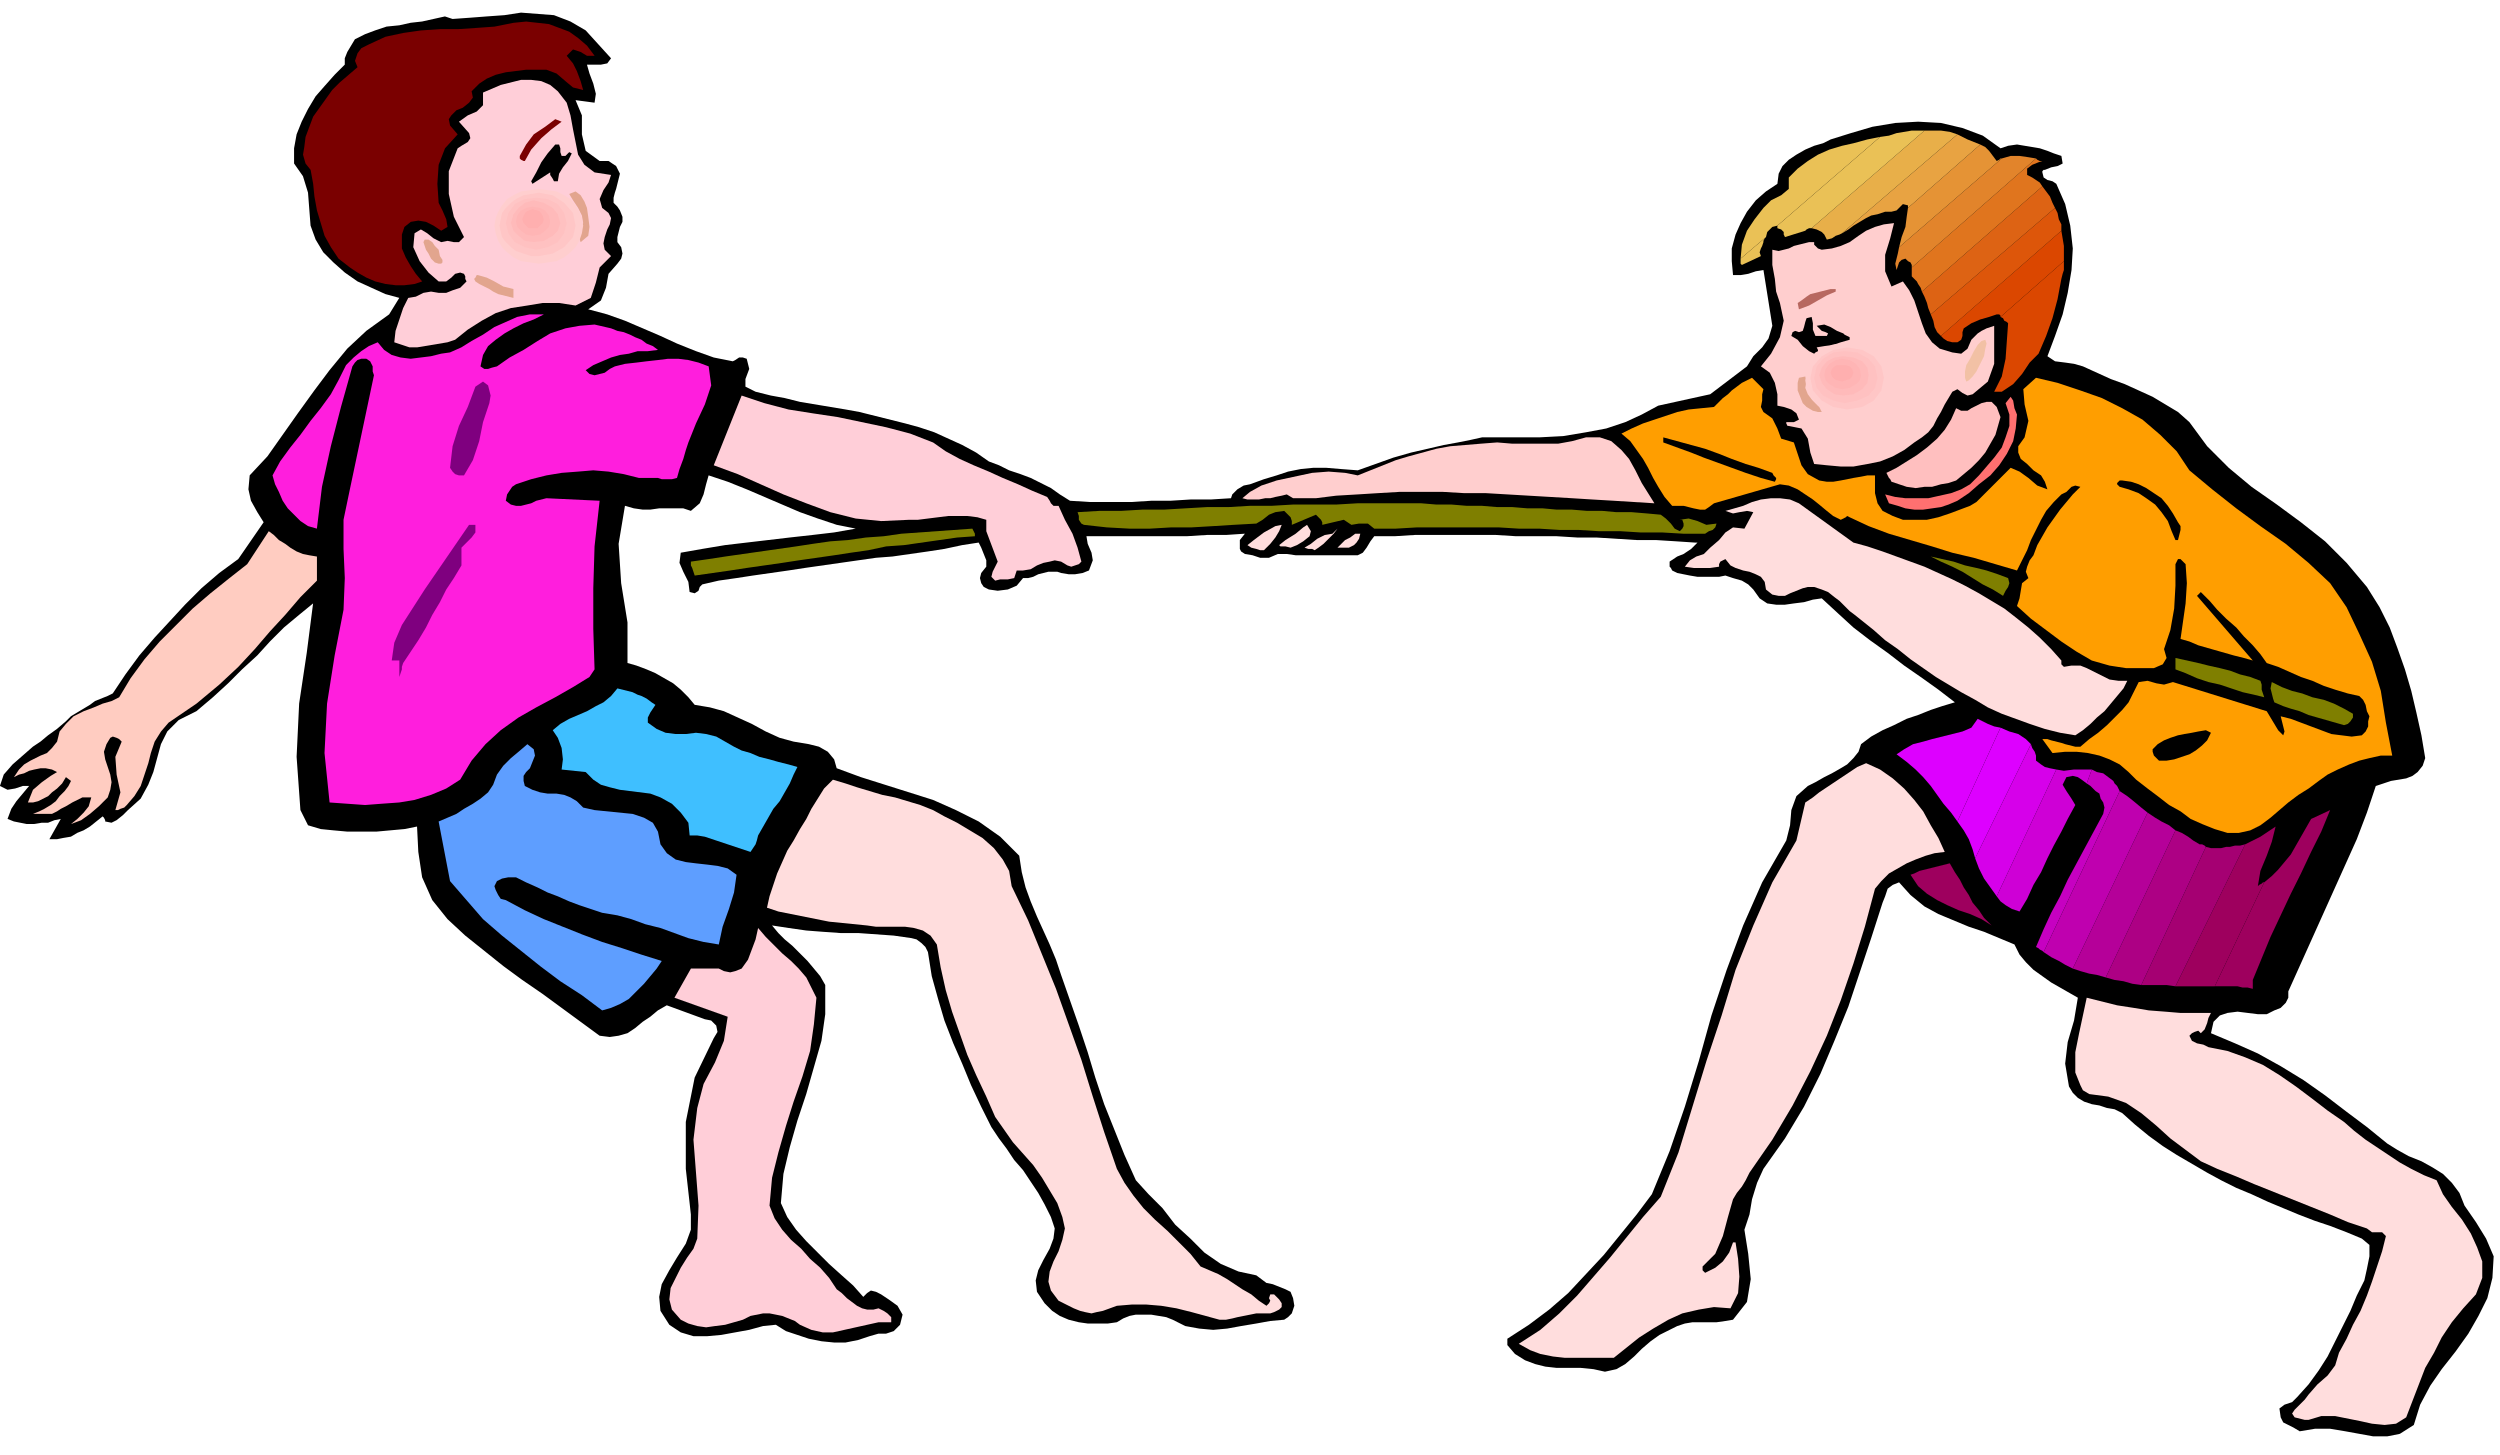 <svg xmlns="http://www.w3.org/2000/svg" fill-rule="evenodd" height="1.148in" preserveAspectRatio="none" stroke-linecap="round" viewBox="0 0 1972 1148" width="1.972in"><style>.pen1{stroke:none}.brush2{fill:#000}.brush3{fill:#7a0000}.brush4{fill:#ffced8}.brush5{fill:#db4700}.brush13{fill:#eac156}.brush14{fill:#e2a58e}.brush15{fill:#ffcece}.brush19{fill:#7f007f}.brush22{fill:#fdd}.brush23{fill:#7f7f00}.brush26{fill:#9e005e}.brush34{fill:#d0f}.brush36{fill:#ffc6c6}.brush37{fill:#ffc1c1}.brush38{fill:#ffbaba}.brush39{fill:#ffb5b5}.brush40{fill:#ffafaf}</style><path class="pen1 brush2" d="m482 46-3 4-5 1h-11l2 7 3 8 2 8-1 7-15-2 5 12v15l3 13 11 8h7l6 4 3 6-2 8-1 4-1 3-1 4v4l3 3 2 3 2 5v4l-2 4-1 4-1 4v4l3 4 1 5-1 4-3 4-7 8-2 11-4 10-10 7 15 4 14 5 14 6 14 6 13 6 15 6 14 5 15 3 2-1 3-2h3l3 1 2 8-3 8v6l8 4 12 3 11 2 12 3 12 2 12 2 12 2 11 2 12 3 12 3 12 3 11 3 12 4 11 5 11 5 11 6 10 7 8 3 8 4 9 3 8 3 8 4 8 4 7 5 8 5 16 1h32l16-1h15l16-1h16l16-1 1-3 4-4 5-3 5-1 11-4 10-3 9-3 10-2 10-1h10l12 1 13 1 14-5 14-5 14-4 13-3 13-3 11-2 10-2 9-2h45l19-1 18-3 16-3 15-5 13-6 13-7 41-9 29-22 5-8 7-7 5-7 3-10-7-44-6 1-6 2-6 1h-6l-1-11v-10l3-11 4-9 5-9 7-9 8-7 9-6 1-8 3-6 5-5 6-4 7-4 7-3 7-2 6-3 16-5 17-5 18-3 18-1 18 1 17 4 16 6 14 10 6-2 7-1 6 1 6 1 6 1 6 2 5 2 6 2 1 6-4 2-5 1-5 2h-1l-1 1v1l1 4 3 2 4 1 3 2 7 16 4 17 2 18-1 17-3 18-4 17-6 17-6 16 6 4 8 1 7 1 7 2 11 5 11 5 11 4 11 5 11 5 10 6 10 6 9 8 14 19 17 17 18 15 20 14 19 14 19 15 17 17 16 19 10 16 8 16 6 16 6 17 5 17 4 17 4 18 3 18-2 6-4 5-4 3-5 2-6 1-6 1-6 2-6 2-7 21-8 21-9 20-9 20-9 20-9 20-9 20-9 20v5l-2 4-4 4-5 2-6 3h-7l-8-1-8-1-8 1-6 2-5 5-2 9 19 8 18 8 18 10 18 11 17 12 17 13 16 12 16 13 8 5 9 5 10 4 9 5 8 5 7 7 6 8 4 10 9 13 8 13 6 14-1 17-4 16-7 14-8 14-10 14-11 14-9 13-8 15-5 16-11 7-10 2h-11l-11-2-11-2-12-2h-12l-12 2-5-3-4-2-4-2-2-4-1-7 4-3 6-2 4-4 9-10 8-11 7-11 6-12 6-12 6-12 5-12 6-12 2-9 2-10v-9l-6-5-12-5-13-5-12-4-13-5-12-5-12-5-13-6-12-5-12-6-11-6-12-7-12-7-11-7-11-8-11-9-10-9-6-3-6-1-6-2-6-1-6-2-5-3-4-4-3-5-3-18 2-17 5-17 3-18-7-4-7-4-7-4-7-5-7-5-6-6-5-6-4-8-12-5-12-5-12-4-12-5-12-5-11-6-11-9-9-10-5 2-4 3-2 6-2 5-9 28-9 27-9 27-11 27-11 26-13 26-15 25-17 24-5 11-4 13-2 12-4 12 3 19 2 20-3 18-11 14-6 1-7 1h-19l-6 1-6 2-6 3-8 4-7 5-7 6-6 6-7 6-7 4-9 2-9-2-10-1h-19l-9-1-8-2-8-3-8-5-6-7v-5l17-11 16-12 15-13 14-15 14-15 13-16 13-16 12-16 14-34 12-35 11-36 10-36 12-36 13-35 15-34 19-33 3-12 1-12 4-11 9-8 6-3 7-4 6-3 7-4 5-3 5-5 4-5 2-6 8-6 9-5 9-4 10-5 9-3 10-4 9-3 10-3-13-10-14-10-13-9-13-10-14-10-13-10-12-11-13-12-7 1-7 2-8 1-7 1h-7l-7-1-6-4-5-7-4-4-5-3-7-2-6-2-5 1h-17l-6-1-5-1-5-1-4-2-1-2-1-1v-4l6-4 5-2 6-4 5-5h-2l-15-1-16-1h-15l-16-1-16-1h-15l-16-1h-32l-16-1h-64l-16 1h-16l-3 4-3 5-3 4-4 2h-49l-7-1h-7l-7 3h-7l-6-2-6-1-3-2-1-2v-7l4-5-15 1h-15l-16 1h-79l1 6 3 7 1 6-3 8-5 2-6 1h-5l-6-1-3-1h-7l-4 1-4 1-4 2-4 1h-4l-5 6-7 3-8 1-7-1-4-2-2-3-1-4 1-4 4-5v-5l-2-5-2-5-2-4-13 2-14 3-13 2-14 2-14 2-13 1-14 2-14 2-14 2-14 2-13 2-14 2-14 2-13 2-14 2-13 3-2 2-1 3-3 2-4-1-1-8-4-8-3-7 1-8 17-3 18-3 17-2 17-2 17-2 18-2 17-2 17-3-15-3-15-5-14-5-14-6-14-6-14-6-15-6-15-5-2 7-2 8-3 7-7 6-6-2h-19l-7 1h-6l-7-1-7-2-5 30 2 31 5 31v32l7 2 8 3 7 3 7 4 7 4 6 5 6 6 5 6 12 2 11 3 11 5 11 5 11 6 11 5 11 3 12 2 8 2 7 4 5 6 2 7 19 7 19 6 19 6 19 6 18 8 18 9 17 12 15 15 2 13 3 12 4 11 5 12 5 11 5 11 5 12 4 12 7 20 7 20 7 21 6 20 7 21 8 20 8 20 9 20 10 11 11 11 10 13 12 11 11 11 13 9 14 6 14 3 4 3 4 3 5 1 5 2 5 2 4 2 2 5 1 6-1 3-1 3-3 3-3 2-11 1-11 2-12 2-11 2-11 1-11-1-11-2-10-5-5-2-6-1-6-1h-12l-5 1-5 2-5 3-7 1h-16l-7-1-8-2-7-3-6-4-6-6-6-9-1-9 2-8 4-8 5-9 3-8 1-8-3-9-5-10-5-9-6-9-6-9-7-8-6-9-6-8-6-9-8-16-8-17-7-17-7-16-7-18-5-17-5-18-3-19-2-4-3-3-4-3-4-1-14-2-14-1-14-1h-14l-14-1-13-1-14-2-13-2 5 6 5 5 6 5 6 6 6 6 5 6 5 6 4 7v23l-3 21-6 21-6 21-7 21-6 21-5 21-2 23 5 11 7 10 8 9 9 9 9 9 10 9 9 8 8 9 3-3 3-2 4 1 4 2 6 4 7 5 4 7-2 8-5 5-6 2h-6l-7 2-9 3-10 2h-9l-10-1-10-2-9-3-9-3-8-5-10 1-11 3-11 2-11 2-11 1h-11l-10-3-9-6-7-11-1-11 2-10 6-11 6-10 7-11 4-11v-12l-4-36v-37l7-35 15-31 3-5-1-5-4-4-5-1-30-11-7 4-6 5-6 4-6 5-6 4-7 2-7 1-8-1-15-11-15-11-15-11-16-11-15-11-15-12-15-12-14-13-12-15-8-18-3-20-1-20-10 2-11 1-11 1h-23l-11-1-10-1-10-3-6-12-3-42 2-42 6-40 5-39-11 9-12 10-11 11-10 11-12 11-11 11-12 11-13 11-14 7-9 9-5 10-3 11-3 11-4 10-6 11-10 9-4 4-5 4-4 2-5-1v-1l-1-2-1-1-5 4-5 4-5 3-5 2-5 3-6 1-5 1h-6l9-16-5 1-5 2h-5l-6 1h-6l-5-1-5-1-5-2 3-8 4-6 5-6 5-6h-5l-6 2-6 1-6-3 3-9 7-8 8-7 8-7 6-4 6-5 7-5 7-6 4-4 5-3 5-3 5-3 4-3 5-2 5-2 4-2 10-15 11-15 12-14 12-13 12-13 13-13 14-12 15-11 20-29-5-8-5-9-2-9 1-11 14-15 12-17 12-17 13-18 12-16 14-17 15-14 18-13 8-13-11-3-11-5-11-5-10-7-9-8-8-8-6-10-4-11-1-13-1-13-4-13-7-10v-12l2-11 4-10 5-10 6-10 7-8 8-9 8-8v-5l2-5 3-5 3-5 8-4 8-3 9-3 10-1 9-2 9-1 9-2 9-2 6 2 14-1 13-1 14-1 13-2 13 1 13 1 13 5 12 7 20 22z"/><path class="pen1 brush3" d="M469 44h-6l-5-3-6-2-5 5 5 6 3 6 3 8 2 7-8-2-6-5-7-6-8-3h-16l-8 1-8 1-8 2-7 3-6 4-6 6 1 5-3 4-5 4-5 2-4 4-2 3 1 5 6 7-10 11-5 13-1 15 1 15 3 6 3 7 1 6-5 3-6-4-6-3-6-1-6 1-5 4-2 6v11l3 7 4 7 4 6 5 6-6 2-8 1h-7l-8-1-8-2-7-3-7-4-6-4-9-7-6-9-5-9-3-10-3-10-2-11-1-10-2-11-4-5-2-7 1-6 1-8 3-8 3-8 5-7 5-7 5-7 6-6 7-6 7-6-2-5 2-6 3-4 6-3 13-6 14-3 14-2 15-1h14l15-1 14-1 15-3 10-1 9 1 9 1 8 3 8 3 7 5 7 6 6 8z"/><path class="pen1 brush4" d="m440 72 7 9 3 10 2 11 2 10 2 10 5 8 8 6 13 2-2 6-4 6-3 7 2 7 5 4 2 4-1 5-2 4-2 6-1 5 1 5 5 5-9 9-3 12-4 12-12 6-13-2h-13l-12 2-13 2-12 4-11 6-11 7-10 8-6 2-6 1-6 1-6 1-6 1h-6l-6-2-6-2 1-9 3-9 3-9 4-8 6-1 6-3 6-1 6 1h6l5-2 6-2 5-5-1-2v-2l-1-2-3-1-4 1-3 3-4 3h-6l-8-7-7-9-5-11 1-11 5-3 5 3 5 4 6 3 5-1 5 1h4l4-4-8-16-4-18v-18l7-18 3-2 5-3 2-3-1-4-8-9 7-5 7-3 5-5V73l7-3 7-3 8-2 8-2h8l8 1 7 3 6 5z"/><path class="pen1 brush3" d="m443 96-8 6-8 7-8 9-5 9h-1l-2-1-1-1v-2l5-9 6-8 9-6 8-6 5 2z"/><path class="pen1 brush5" d="m1578 250 50-44v7l-1 3-1 4-3 16-4 15-5 14-6 14-7 7-6 9-7 8-9 6h-6l6-12 3-14 1-14 1-14-1-1-2-1-1-2-2-1z"/><path class="pen1 brush5" d="m1628 206-50 44v-1l-1-1h-2l-6 2-7 2-7 3-6 4-1 3v3l-1 3-3 2h-4l-4-1-3-2-2-2 95-83 1 6 1 6v12z"/><path class="pen1" style="fill:#dd560a" d="m1626 182-95 83-3-3-2-4-1-5-2-5 98-84 2 4 1 5 2 4v5z"/><path class="pen1" style="fill:#dd6314" d="m1621 164-98 84-2-5-1-4-2-5-2-4 95-83 3 4 3 4 2 5 2 4z"/><path class="pen1" style="fill:#e0751e" d="m1611 147-95 83-1-3-2-3-1-2-2-2-2-2v-7l98-86 1 1 2 1h2l-3 1-5 2-4 3v5l4 2 3 2 3 2 2 3z"/><path class="pen1" style="fill:#e2842b" d="m1606 125-98 86v-2l-1-2-2-1-2-2-3 1-2 2-1 3-1 3-1-5 1-4 1-4 1-5 81-70 7-2h7l7 1 6 1z"/><path class="pen1" style="fill:#e59335" d="m1579 125-81 70 2-8 3-8 1-8 1-7 57-50 4 2 3 3 3 4 3 4 2-1 1-1h1z"/><path class="pen1" style="fill:#e8a342" d="m1562 114-57 50v-2l-4-1-2 2-3 3-4 1h-5l-6 2-5 1-4 2-5 3-5 3-4 3-5 3 91-78 4 2 4 2 5 2 5 2z"/><path class="pen1" style="fill:#e8af49" d="m1544 106-91 78-2 1-3 1-3 2-4 1-2-4-2-2-4-2-4-1 89-77h13l7 1 6 2z"/><path class="pen1 brush13" d="m1518 103-89 77h-2l-2 1-1 1-16 5-1-2v-2l-2-2-3-1v-2l81-70 7-1 6-2 6-1 6-1h10zm-145 101 20-17-1 1-1 2v1l-1 3-1 2-1 3 1 3-15 7-1-1v-4z"/><path class="pen1 brush13" d="m1483 108-81 70-4 1-2 2-2 2-1 4-20 17 1-11 4-11 6-9 7-9 6-6 8-4 6-5v-9l7-7 8-6 8-5 9-4 10-3 9-2 11-3 10-2z"/><path class="pen1 brush2" d="M443 123h3l2-2 1-1 2 1-3 6-4 5-3 5-1 6h-3l-1-2-2-3v-2l-14 9-1-2 4-7 4-8 5-7 6-7h3l1 3v3l1 3z"/><path class="pen1 brush14" d="m463 164 1 7 1 8-1 7-6 5-1-3v-5l1-4 2-3-1-6-3-6-4-6-3-5 5-2 4 3 3 5 2 5z"/><path class="pen1 brush15" d="m1494 176-3 12-4 13v13l5 12 9-4 5 7 4 8 3 9 3 9 3 8 5 7 6 5 10 3 7 1 5-4 3-7 5-5 3-2 4-2 3-1 3-1v30l-5 14-12 10-4 1-4-2-4-3-4 2-3 5-3 5-3 6-3 5-3 6-4 5-5 4-6 4-8 6-9 5-10 4-10 2-11 2h-10l-11-1-10-1-3-9-2-11-5-8-10-2h-1l-1-2v-1h6l2-1 2-1-2-5-4-3-6-2-5-1v-9l-2-9-4-8-7-5 8-10 7-13 3-13-3-14-3-9-1-10-2-11v-12l5 1 4-1 4-1 4-2 4-1 4-1 4-1h4v2l2 2 1 1 3 1 8-1 7-2 7-3 7-5 6-4 7-3 7-2 8-1z"/><path class="pen1 brush14" d="M405 228v7l-4-1-4-1-4-1-4-2-3-2-4-2-4-2-3-2-1-2 1-1 1-2h1l7 2 6 3 7 4 8 2z"/><path class="pen1" style="fill:#b76860" d="M1448 228v2l-7 3-7 4-7 4-8 3-1-5 3-2 4-3 3-2 4-1 4-1 4-1 4-1h4z"/><path class="pen1" style="fill:#ff1edd" d="m429 248-8 4-8 3-8 4-7 4-7 5-6 5-4 7-2 9 3 2h3l3-1 4-1 10-7 11-6 11-7 10-6 12-4 11-2 12-1 13 3 5 2 5 1 5 2 4 2 5 2 4 3 5 2 4 3-8 1h-8l-7 2-7 1-7 2-7 3-7 3-6 4 3 3 4 1 4-1 4-1 4-3 4-2 4-1 4-1 9-1 8-1 9-1 8-1h8l8 1 8 2 8 3 2 15-5 15-7 15-6 15-2 6-2 7-3 8-2 7-4 1h-8l-3-1h-15l-12-3-12-2-12-1-12 1-13 1-12 2-12 3-12 4-3 2-2 3-2 3-1 5 4 3 4 1h4l4-1 4-1 4-2 4-1 4-1 42 2-4 36-1 33v32l1 32-4 6-13 8-14 8-15 8-14 8-14 10-12 11-11 13-9 15-11 7-12 5-13 4-12 2-14 1-13 1-14-1-14-1-4-39 2-39 6-38 7-36 1-25-1-23v-23l5-24 19-90-1-3v-4l-2-4-3-2h-4l-3 1-2 2-2 3-9 32-8 31-7 32-4 33-7-2-6-4-5-5-5-5-4-6-3-7-3-6-2-7 6-11 8-11 8-10 8-11 8-10 8-11 6-11 6-12 6-6 6-5 6-4 7-3 5 6 6 4 7 2 8 1 8-1 8-1 8-2 7-1 9-4 8-5 9-5 9-6 9-4 9-4 10-2h11z"/><path class="pen1 brush2" d="m1441 265 1-2-2-1-3-1-2-2-2-2 6-1 5 2 5 3 5 2 1 1 2 1 2 1v2l-7 2-6 2-7 1-6 1 1 2v1l-2 1-1 1-4-2-5-4-4-5-5-3 1-3 2-1 3 1 3-1 1-3 1-4 1-3 4-1 1 5v5l2 5h9z"/><path class="pen1 brush14" d="m1426 311 3 4 3 3 3 3 2 4h-3l-4-1-5-3-3-3-2-5-2-5v-6l1-4 5-1 1 3-1 6 2 5z"/><path class="pen1" style="fill:#ff9e00" d="m1727 371 18 15 19 15 19 14 20 14 18 15 17 16 13 19 10 21 10 22 7 23 4 25 5 26h-9l-9 2-8 2-8 3-9 4-8 4-7 5-8 6-8 5-8 6-7 6-7 6-8 6-8 4-9 2h-9l-10-3-10-4-9-4-8-6-9-5-9-7-8-6-9-7-6-6-7-6-8-4-8-3-9-2-9-1h-9l-10 1-8-11h4l3 1 4 1 4 1 3 1 4 1 4 1h4l7-6 7-5 7-6 6-6 6-6 5-6 4-8 4-8 7-1 7 2 6 1 7-2 74 23 3 5 3 5 3 5 4 4 1-3-1-4-1-4-1-4 8 2 8 3 8 3 8 3 8 3 8 1 8 1 8-1 3-3 2-4v-4l1-4-2-4-1-5-2-4-3-3-9-2-10-3-9-3-9-4-9-3-9-4-9-4-9-3-5-7-6-7-7-7-6-7-8-7-7-7-6-7-7-7-3 3 44 51-7-2-8-2-7-2-7-2-7-2-7-2-7-3-7-2 2-14 2-14 1-16-1-15-1-1-2-2-1-1h-2l-2 4v17l-1 18-3 17-5 15 2 7-3 5-7 3h-22l-13-2-14-4-12-7-12-8-12-9-12-9-11-10 2-6 1-6 1-6 5-4-2-5 1-4 2-5 3-4 3-8 4-7 4-7 5-7 5-7 5-6 5-6 6-6-4-1-3 1-4 4-4 2-6 6-6 7-4 7-4 8-4 8-3 8-4 8-4 8-17-5-17-5-17-4-16-5-17-5-17-5-16-6-15-7-2-1-1 1-2 1-2 1-6-3-5-4-6-5-5-4-6-4-6-4-7-3-7-1-52 15-4 3-3 2h-4l-5-1-4-1-4-1h-9l-6-7-5-8-4-7-4-8-4-7-5-7-5-7-7-6 8-4 9-4 9-3 9-3 9-3 9-2 10-1 10-1 3-3 4-4 4-3 3-3 4-3 4-3 4-2 4-2 9 9-1 4v5l-1 5 2 4 7 5 4 8 3 8 10 3 3 9 3 9 5 7 9 5 6 1h5l6-1 5-1 5-1 6-1 5-1h6v14l2 8 4 6 8 4 8 3h19l9-2 9-3 8-3 8-3 5-3 4-4 4-4 4-4 3-3 4-4 4-4 4-4 7 3 7 5 7 6 8 3-2-6-3-5-6-4-5-5-5-4-2-5v-5l5-7 3-13-3-13-1-12 10-9 17 4 18 6 17 6 16 8 16 9 14 12 13 13 10 15z"/><path class="pen1 brush19" d="m386 318-5 15-3 15-5 15-7 12h-4l-3-1-2-2-2-3 2-17 5-16 7-15 6-16 6-4 4 3 2 8-1 6z"/><path class="pen1 brush4" d="m736 349 10 7 11 6 11 5 12 5 11 5 12 5 11 5 12 5 2 3 1 2 2 2h4l5 11 6 11 4 11 3 11-2 2-3 1-3 1-3-1-5-3-5-1-4 1-5 1-5 2-5 3-6 1h-5l-2 6-5 1h-6l-4 1-3-3 1-4 2-4 2-4-3-8-3-8-3-8v-9l-7-2-8-1h-15l-8 1-8 1-8 1h-7l-22 1-20-2-20-5-19-7-18-7-18-8-18-8-19-7 22-55 18 6 19 5 19 3 20 3 19 4 19 4 19 5 18 7z"/><path class="pen1" style="fill:#ff7070" d="m1591 327-1 11-2 10-5 10-6 9-7 8-9 7-8 7-9 6-7 3-6 2-7 1-7 1h-7l-7-1-6-2-7-2-3-7 8 2 8 1h18l9-2 9-2 8-3 7-4 7-7 6-7 6-7 6-8 3-8 3-9v-9l-3-9 4-5 2 3 1 6 2 5z"/><path class="pen1" style="fill:#ffbfbf" d="m1578 329-2 7-2 7-4 7-4 7-5 6-6 6-6 5-6 5-6 2-6 1-7 2h-6l-7 1-7-1-6-2-6-2-1-2-1-1-1-2-1-2 8-4 8-5 8-5 8-6 8-7 6-7 5-8 4-9 4 2h5l3-2 4-2 4-2 4-1h4l4 4 3 8z"/><path class="pen1 brush15" d="m1305 397-16-1-16-1-17-1-16-1-17-1-17-1-17-1-17-1h-17l-17-1h-34l-17 1-16 1-17 1-16 2h-18l-5-3-4 1-5 1-4 1h-4l-5 1h-9l-4-1 6-5 9-5 12-4 14-3 14-3 13-1 13 1 10 2 10-4 10-4 10-4 10-3 11-3 11-3 11-2 12-1 12-1 13-1 12 1h36l11-2 11-3h11l9 3 8 7 6 7 5 9 5 10 5 8 5 8z"/><path class="pen1 brush2" d="m1398 373 1 2 2 2v1l-1 2-11-3-12-4-11-4-11-4-11-4-10-4-11-4-11-4v-4l11 3 11 3 11 3 11 4 10 4 11 4 10 3 11 4zm320 39 2 3v3l-1 4-1 4h-2l-3-7-3-8-5-7-5-6-7-5-6-4-8-3-7-2-2-2v-1l2-2h2l7 1 6 2 6 3 6 4 6 4 5 6 4 6 4 7z"/><path class="pen1 brush22" d="m1462 428 11 3 12 4 11 4 11 4 11 4 11 5 11 5 10 5 11 6 10 6 10 6 9 7 10 8 9 8 9 9 8 9v3l1 1 1 1 6-1h7l5 2 6 3 6 3 6 3 7 1h7l-3 6-5 6-5 6-5 6-6 5-5 5-6 5-6 4-12-2-12-3-12-4-11-4-11-4-11-5-10-6-11-6-10-6-10-6-10-7-10-7-10-8-10-7-9-8-10-8-5-4-4-3-4-4-4-4-4-3-5-4-5-2-6-2h-5l-4 1-5 2-5 2-4 2h-5l-5-1-5-4-1-6-3-4-4-2-5-2-5-1-6-2-4-2-4-5-2 1-2 1-1 2v2l-7 1h-13l-7-1 4-5 5-3 6-2 5-5 7-6 5-6 6-4 9 1 7-13-5-1-6 1-5 1-6-2 7-2 7-2 7-3 7-2 8-1h7l8 1 7 3 43 31z"/><path class="pen1 brush23" d="m1310 406 4 3 4 4 3 4 4 2 2-2 1-2v-2l-1-3h-2l7-1 7 2 7 3 8-1-1 3-2 2-3 1-3 2h-17l-17-1h-17l-16-1h-17l-16-1h-15l-16-1h-16l-16-1h-64l-17 1h-17l-5-4h-7l-6 1-6-4-17 4v-2l-1-2-2-2-2-2-19 8v-3l-1-3-3-3-2-2-7 1-5 2-5 4-5 3-18 1-16 1-17 1h-16l-17 1h-16l-18-1-18-2-2-1-2-3v-3l-1-3 17-1h17l17-1h17l17-1 17-1h17l17-1h17l17-1h34l17-1h50l12 1h12l12 1h12l12 1h12l12 1h12l11 1h12l12 1h12l11 1h12l12 1 11 1z"/><path class="pen1 brush22" d="m1011 414-2 5-3 5-4 5-5 5h-3l-3-1-4-1-3-2 5-4 8-6 9-5 5-1z"/><path class="pen1 brush19" d="M375 414v6l-3 4-4 4-4 4v14l-6 10-6 9-5 10-6 10-5 10-6 10-6 9-6 9-1 3v2l-1 3-1 3v-13h-6l2-14 6-14 9-14 9-14 35-51h5z"/><path class="pen1 brush23" d="M769 421v2l-14 1-14 2-14 2-14 2-14 1-14 3-14 2-13 2-14 2-14 2-13 2-14 2-14 2-13 2-14 2-14 2-1-3-1-3-1-2v-3l14-2 13-2 14-2 14-2 14-2 14-2 13-2 14-2 14-1 14-2 14-1 14-2 14-1 14-1 14-1 14-1 2 4z"/><path class="pen1" style="fill:#ffccc1" d="M250 439v19l-13 13-12 14-12 13-12 14-13 14-15 14-18 15-22 15-6 7-5 8-3 9-2 8-3 9-3 9-5 8-6 7-2 2-3 1-2 1h-2l4-14-3-14-1-14 5-12-2-2-2-1-3-1-2 1-3 5-2 6 1 6 2 6 2 6 1 6-1 6-2 6-7 7-7 6-7 5-8 3 5-4 5-5 4-5 2-7h-7l-4 2-4 2-5 3-4 2-3 2-4 2H26l5-2 4-2 5-3 4-3 3-4 4-4 3-4 2-4-4-3-3 5-4 4-4 3-3 3-4 2-4 2-4 1h-4l4-10 7-6 7-5 5-3-4-2-5-1h-4l-5 1-4 1-4 2-4 1-4 2 4-6 4-4 5-3 4-2 4-2 5-2 4-4 4-5 2-8 5-6 6-6 8-4 8-3 7-3 7-2 6-3 9-15 11-15 12-14 13-13 13-13 14-12 15-12 14-11 17-26 4 3 4 4 5 3 4 3 5 3 5 2 5 1 6 1z"/><path class="pen1 brush22" d="m1009 430 5-4 8-5 6-5 3-2 3 5-1 4-5 4-5 3-5 2-4-1h-4l-1-1zm46-13-3 4-4 4-4 4-4 3-3 2-2-1h-3l-3-1 5-3 5-4 6-3 6-1 4-4zm18 4-1 4-2 3-2 2-4 2h-9l3-3 3-3 4-2 4-3h4z"/><path class="pen1 brush23" d="m1584 456 1 4-1 3-2 3-2 4-8-5-8-4-8-5-8-5-8-4-9-4-8-4-9-3 9 3 9 2 9 2 9 3 9 2 8 2 9 3 8 3zm199 81 1 3v4l1 3 1 3-8-2-9-2-9-3-9-3-9-2-9-3-9-4-8-3v-9l9 2 9 2 8 2 9 2 8 2 8 3 8 2 8 3zm73 26v3l-2 3-2 2-3 1-7-2-7-2-7-2-7-2-7-3-7-2-6-2-7-3-1-3-1-4-1-4 1-5 8 4 8 3 8 2 8 3 9 2 8 3 8 4 7 4z"/><path class="pen1" style="fill:#3fbfff" d="m517 556-2 3-2 3-2 4v4l7 5 7 3 8 1h8l8-1 8 1 8 2 7 4 7 4 6 3 7 2 7 3 8 2 7 2 8 2 7 2-3 6-3 7-4 7-4 7-5 6-4 7-4 7-4 7-1 4-1 3-2 3-2 3-6-2-6-2-6-2-6-2-6-2-6-2-6-1h-6l-1-10-6-8-7-7-9-5-8-3-8-1-8-1-8-1-8-2-7-2-6-4-6-6-19-2 1-8-1-9-3-8-4-6 6-5 7-4 7-3 7-3 7-4 6-3 6-5 5-6 4 1 4 1 4 1 4 2 3 1 4 2 4 3 3 2z"/><path class="pen1 brush26" d="m1747 778 39-82 6-5 5-5 5-6 5-6 4-7 4-7 4-7 4-7 15-7-7 17-8 16-8 17-8 16-8 17-8 17-7 17-7 17v7l-4-1h-4l-4-1h-18z"/><path class="pen1 brush26" d="m1786 696-39 82h-31l55-112 6-3 6-3 6-4 6-4-3 12-4 11-5 12-2 12 1-1 2-1 1-1h1z"/><path class="pen1" style="fill:#a50072" d="m1771 666-55 112-7-1h-20l51-109 4 1h8l4-1h3l4-1h4l4-1z"/><path class="pen1" style="fill:#ad0084" d="m1740 668-51 109-7-1-7-2-7-1-7-2 55-116 5 2 5 3 4 3 5 3h2l2 1 1 1z"/><path class="pen1" style="fill:#b50099" d="m1716 655-55 116-7-2-6-1-7-2-6-2 59-123 6 4 5 3 6 3 5 4z"/><path class="pen1" style="fill:#bf00af" d="m1694 641-59 123-6-3-5-3-6-3-6-4 60-127 6 4 5 4 6 5 5 4z"/><path class="pen1" style="fill:#c600c1" d="m1672 624-60 127-1-1-2-1-1-1-2-1 6-14 6-13 7-13 6-13 7-13 7-13 7-13 7-13 1-5-1-4-2-3-1-4-3-2-2-2-2-2-3-2 4-11 4 2 5 1 4 3 4 3 1 2 2 2 1 2 1 2z"/><path class="pen1" style="fill:#ce00d6" d="m1650 607-4 11-4-3-3-2-4-1-5 1-3 6 3 5 4 6 3 5-6 11-5 10-6 11-5 10-5 11-6 10-5 11-6 10-6-2-5-3-4-3-3-4 47-100 6 1 8-1h14z"/><path class="pen1" style="fill:#d600ea" d="m1622 607-47 100-5-7-5-7-4-8-3-8 44-90 1 3 2 3 1 3v4l4 3 3 2 4 1 5 1z"/><path class="pen1 brush34" d="m1602 587-44 90-2-7-3-8-4-7-5-7 34-74 7 3 7 2 6 4 4 4z"/><path class="pen1 brush34" d="m1578 574-34 74-5-7-6-7-5-7-5-7-6-7-6-6-7-6-8-6 6-4 7-4 8-2 7-2 8-2 8-2 8-2 7-3 5-7 4 2 4 2 5 2 5 1z"/><path class="pen1 brush2" d="m1744 578-3 6-4 4-5 4-5 3-6 2-6 2-6 1h-6l-2-2-2-2-1-3v-2l4-4 5-3 5-2 6-2 5-1 6-1 5-1 6-1 4 2z"/><path class="pen1" style="fill:#5e9eff" d="m418 606-3 3-2 3v4l1 4 6 3 6 2 6 1h7l6 1 5 2 5 3 5 5 9 2 10 1 10 1 10 1 9 3 7 4 4 7 2 10 5 7 7 5 8 2 8 1 9 1 8 1 8 2 7 5-2 14-4 13-5 14-3 14-12-2-12-3-11-4-11-4-12-3-11-4-11-3-12-2-9-3-9-3-8-3-9-4-8-3-8-4-9-4-8-4h-6l-5 1-4 2-2 4 1 3 2 4 2 3 4 1 15 8 15 7 15 6 15 6 16 6 16 5 15 5 16 5-4 6-5 6-5 6-6 6-6 6-7 4-7 3-7 2-16-12-17-11-16-12-15-12-15-12-15-13-13-15-13-15-9-47 7-3 7-3 6-4 7-4 6-4 6-5 4-6 3-8 5-7 6-6 6-5 7-6 5 4 1 5-2 5-2 5z"/><path class="pen1 brush22" d="m1534 672-8 1-7 2-8 3-7 3-7 4-7 4-6 6-5 6-8 30-9 29-10 29-11 28-13 28-14 27-16 27-18 26-3 6-3 5-4 5-3 5-4 14-4 15-6 14-10 10v3l1 1 1 1 8-4 6-5 5-7 3-8h2l2 13 1 14-1 13-6 12-13-1-12 2-13 3-11 5-12 7-11 7-10 8-10 8h-39l-9-1-10-2-8-3-9-5 17-11 15-13 14-14 13-15 13-15 13-16 13-16 14-16 14-35 11-36 11-36 12-36 11-36 14-35 15-34 19-33 7-30 6-4 5-4 6-4 6-4 6-4 6-4 6-4 7-3 11 5 10 7 9 8 8 9 7 9 6 11 6 10 5 11zm-798-33 9 5 10 5 10 6 10 6 9 8 7 9 5 9 2 12 13 27 11 27 11 27 10 28 10 28 9 29 9 28 10 29 6 11 7 10 8 10 9 9 10 9 9 9 9 9 8 10 7 3 7 3 7 4 6 4 6 4 7 4 6 5 6 4 2-2 1-2-1-2 1-3h3l2 2 2 2 2 3v3l-2 2-4 2-3 1h-11l-5 1-5 1-5 1-4 1-5 1h-5l-11-3-11-3-12-3-12-2-12-1h-11l-12 1-11 4-5 1-4 1-5-1-4-1-5-2-4-2-4-2-4-2-6-8-2-7 1-8 3-8 4-8 3-9 2-9-2-9-4-11-6-10-6-10-7-10-8-9-8-9-7-10-7-10-7-16-8-17-7-16-6-17-6-17-5-17-4-18-3-18-5-7-6-4-7-2-7-1h-23l-7-1-10-1-10-1-10-1-10-2-10-2-10-2-10-2-9-3 2-9 3-9 3-9 4-9 4-9 5-8 5-9 5-8 4-8 5-8 5-8 7-7 10 3 9 3 10 3 10 3 10 2 10 3 10 3 10 4z"/><path class="pen1 brush26" d="m1538 681 4 7 4 6 3 6 4 6 3 6 5 6 4 6 6 6-8-5-9-4-9-3-9-4-8-4-8-5-7-6-6-9 3-1 4-2 4-1 4-1 4-1 4-1 4-1 4-1z"/><path class="pen1 brush4" d="m644 787-2 21-3 21-6 20-7 20-6 19-6 21-5 20-2 22 4 10 6 9 7 8 8 7 7 8 8 7 7 8 6 9 4 3 4 4 4 3 4 3 4 2 4 1h5l4-1 4 2 3 2 3 3v4h-10l-9 2-9 2-9 2-9 2h-8l-9-2-9-4-4-3-5-2-5-2-5-1-5-1h-5l-5 1-5 1-6 3-7 2-7 2-8 1-7 1-7-1-7-2-6-3-7-8-2-8 1-9 4-8 4-8 5-8 5-7 3-8 1-26-2-26-2-26 3-25 5-19 9-17 7-17 3-19-42-15 13-23h22l4 2 5 1 4-1 5-2 5-7 3-8 3-8 2-9 6 7 6 6 7 7 7 6 6 6 6 7 4 8 4 8z"/><path class="pen1 brush22" d="m1744 799-2 4-1 4-2 5-3 3-2-2-3 1-2 1-2 2 2 4 4 2 5 1 4 2 15 3 14 5 14 6 13 8 13 9 12 9 13 10 13 9 8 7 9 7 9 6 9 6 9 6 9 5 10 5 10 4 5 11 7 10 8 10 7 11 5 11 4 11v13l-5 13-10 11-9 11-8 12-6 12-7 12-5 13-5 13-5 13-8 5-9 1-10-1-9-2-10-2-10-2h-11l-10 3h-3l-4-1-4-1-2-3 2-3 4-4 4-4 3-4 7-8 8-7 6-8 3-10 6-11 5-11 6-11 5-12 4-11 4-12 4-12 3-12-3-3h-8l-4-3-15-5-14-6-15-6-15-6-15-6-15-6-14-6-15-6-13-6-12-9-12-9-11-10-12-10-12-8-14-5-15-2-5-3-2-4-2-5-2-5v-16l3-15 3-14 3-14 12 3 12 3 13 2 12 2 13 1 12 1h24z"/><path class="pen1 brush15" d="m1459 270 7 1 6 1 6 3 5 4 5 4 3 5 2 6 1 6-1 6-2 5-3 5-5 4-5 4-6 3-6 1-7 1-7-1-7-1-6-3-5-4-4-4-3-5-2-5-1-6 1-6 2-6 3-5 4-4 5-4 6-3 7-1 7-1z"/><path class="pen1 brush36" d="m1457 274 12 2 9 5 6 8 2 9-2 10-6 8-9 5-12 2-11-2-9-5-7-8-2-10 2-9 7-8 9-5 11-2z"/><path class="pen1 brush37" d="m1455 277 10 1 9 5 5 6 2 9-2 8-5 6-9 4-10 2-9-2-8-4-5-6-2-8 2-9 5-6 8-5 9-1z"/><path class="pen1 brush38" d="m1454 281 8 1 7 3 4 5 1 6-1 6-4 5-7 4-8 1-7-1-6-4-4-5-2-6 2-6 4-5 6-3 7-1z"/><path class="pen1 brush39" d="m1453 283 6 1 5 3 3 4 1 5-1 4-3 3-5 3-6 1-5-1-5-3-3-3-1-4 1-5 3-4 5-3 5-1z"/><path class="pen1 brush40" d="M1453 288h3l3 1 2 2 1 3-1 3-2 2-3 1-3 1-4-1-2-1-2-2-1-3 1-3 2-2 2-1h4z"/><path class="pen1 brush15" d="m425 149 7 1 7 1 6 3 5 3 4 5 3 5 2 5 1 6-1 6-2 6-3 5-4 4-5 4-6 3-7 1-7 1-7-1-7-1-6-3-5-4-4-4-3-5-2-6-1-6 1-6 2-5 3-5 4-5 5-3 6-3 7-1 7-1z"/><path class="pen1 brush36" d="m425 152 11 2 9 6 7 8 2 10-2 9-7 8-9 5-11 2h-6l-6-2-6-2-4-3-4-4-3-4-1-4-1-5 1-5 1-5 3-4 4-4 4-3 6-3 6-1 6-1z"/><path class="pen1 brush37" d="m423 156 9 1 8 4 5 7 2 8-2 8-5 7-8 4-9 2-9-2-8-4-5-7-2-8 2-8 5-7 8-4 9-1z"/><path class="pen1 brush38" d="m421 158 8 2 7 4 4 5 2 7-2 6-4 4-7 4-8 1-7-1-5-4-4-4-2-6 2-7 4-5 5-4 7-2z"/><path class="pen1 brush39" d="m420 163 6 1 4 2 3 4 1 5-1 4-3 3-4 3-6 1-5-1-4-3-3-3-1-4 1-5 3-4 4-2 5-1z"/><path class="pen1 brush40" d="m420 165 4 1 2 1 2 3 1 3-1 3-2 2-2 2h-7l-2-2-2-2-1-3 1-3 2-3 2-1 3-1z"/><path class="pen1" style="fill:#f2c1a5" d="m1566 268 1 3-1 4-1 6-3 6-3 6-3 4-3 3-2 1-1-3v-5l1-5 3-5 3-6 3-5 3-3 3-1z"/><path class="pen1 brush14" d="M335 189h3l3 2 2 3 3 3 1 5 2 3v2l-1 1h-2l-3-1-3-3-2-4-2-3-1-3-1-3 1-2z"/></svg>
